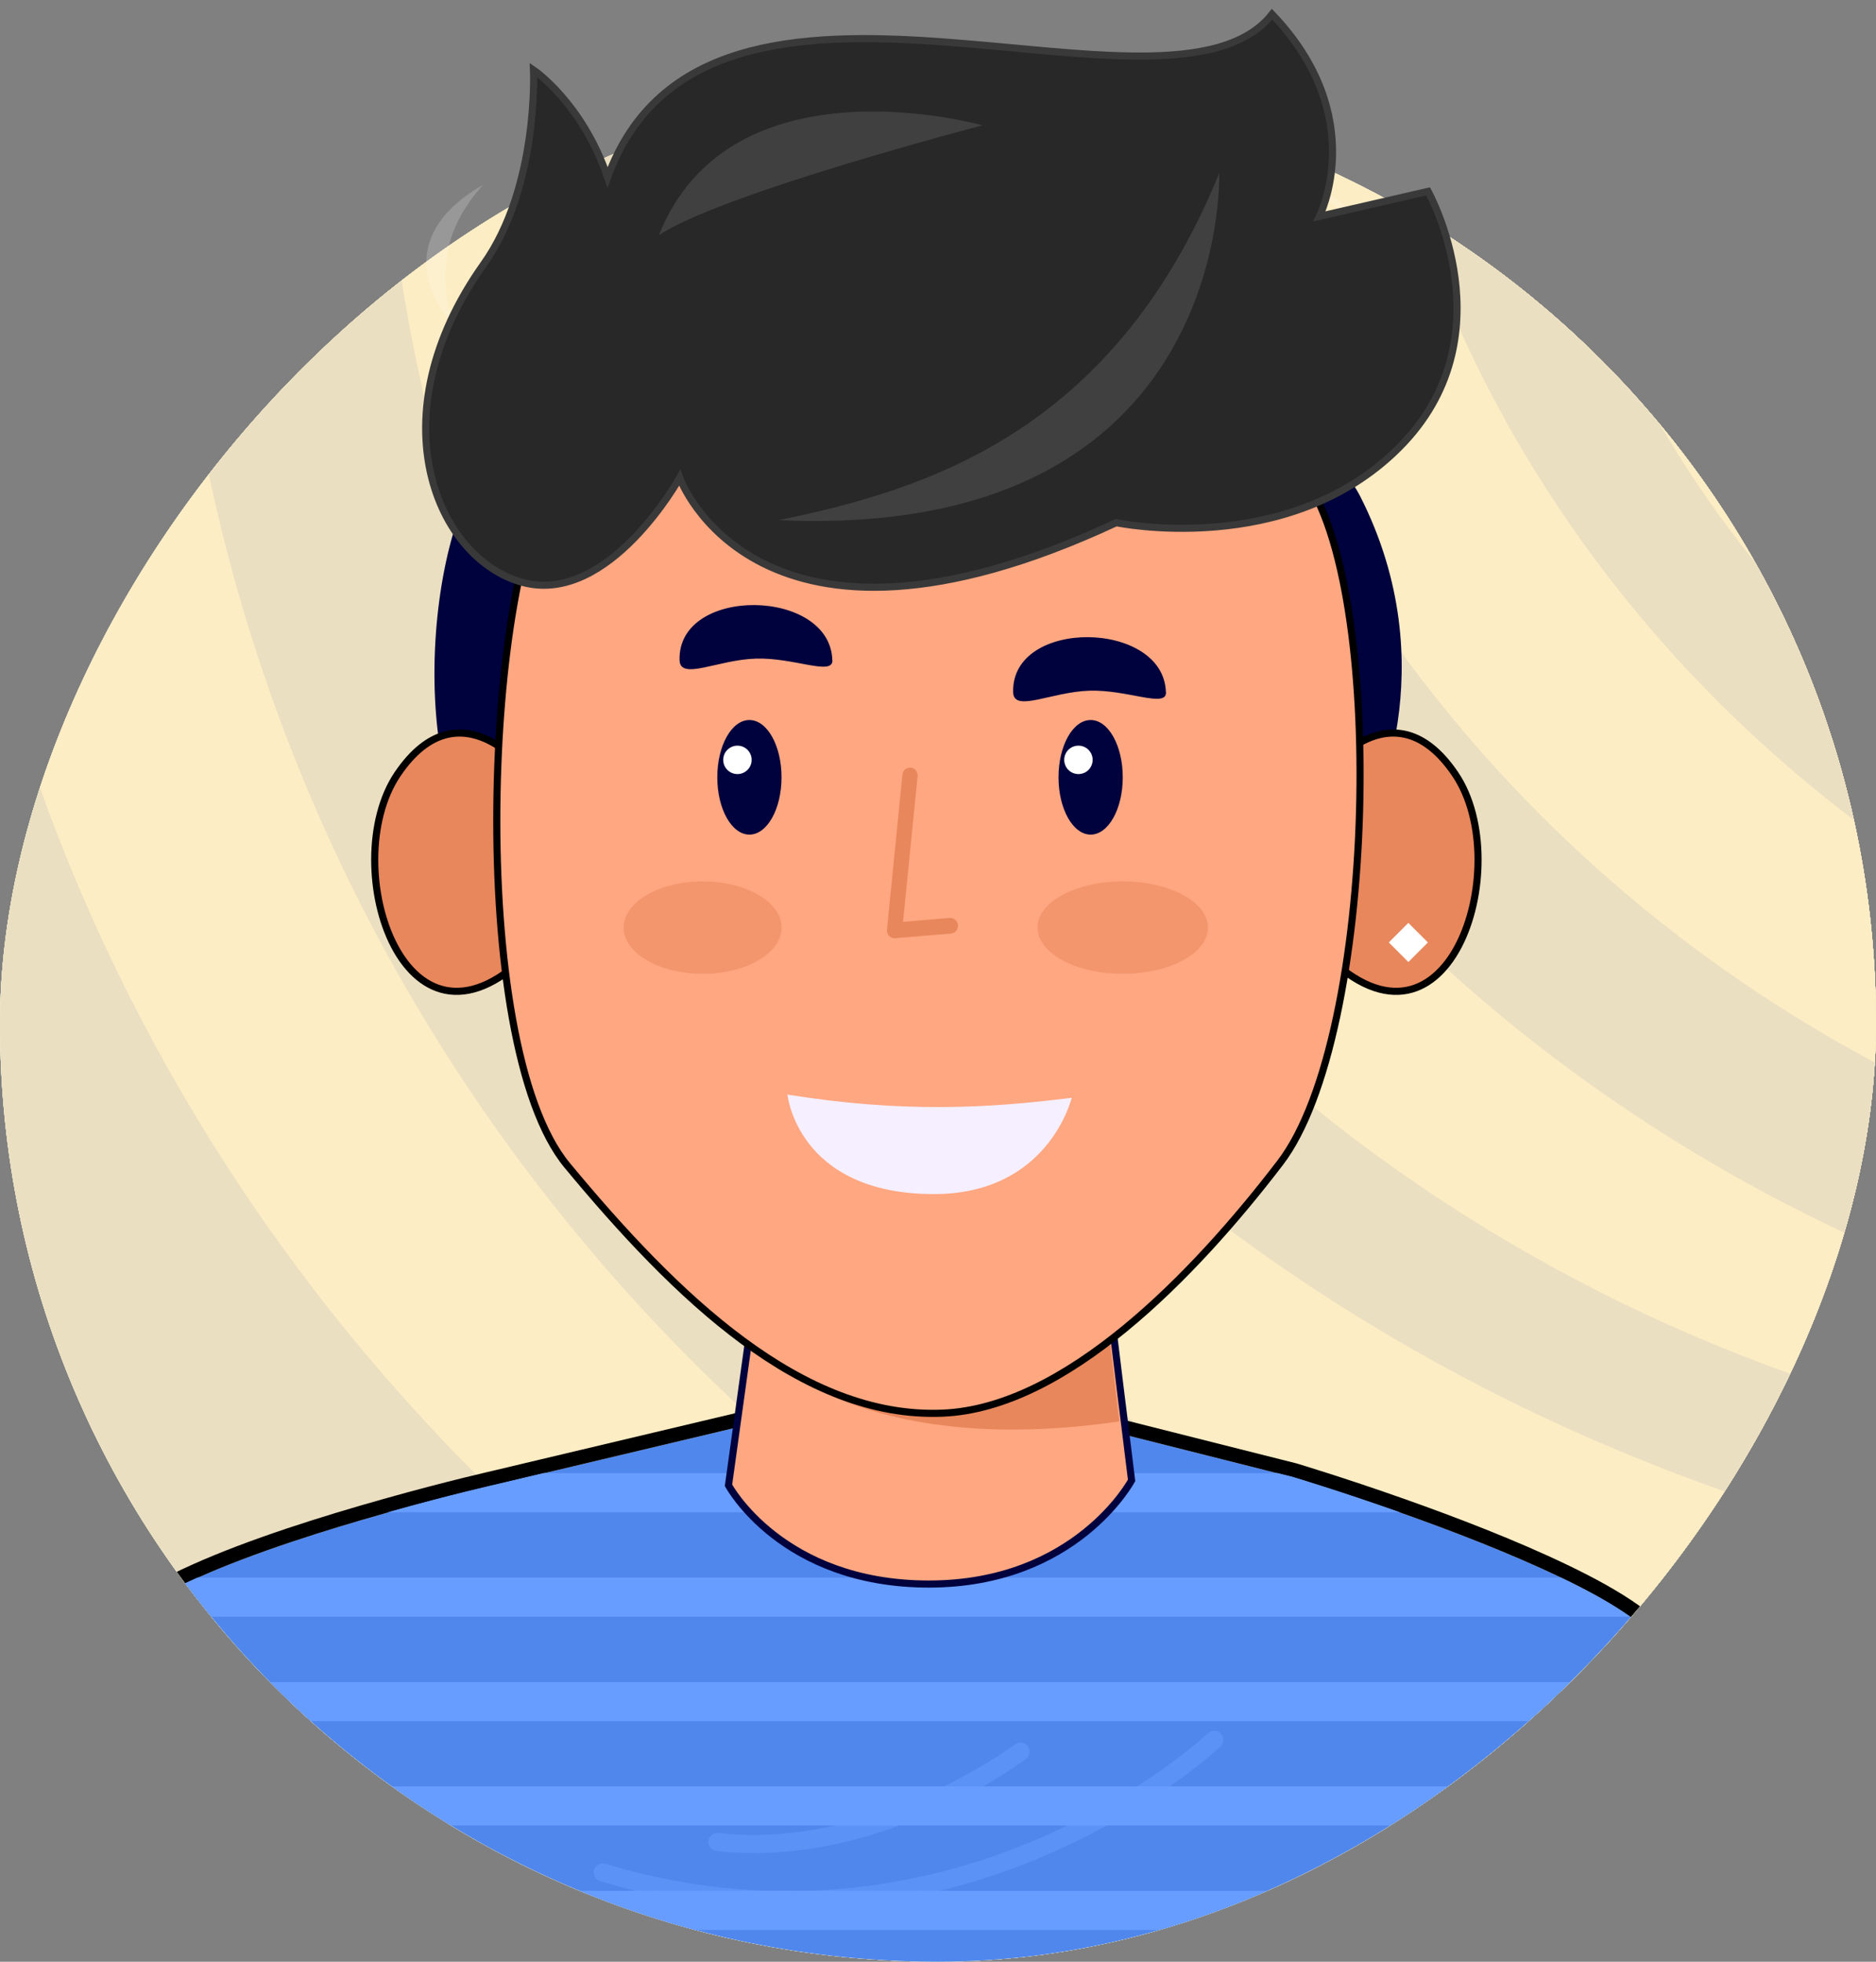<?xml version="1.0" encoding="UTF-8"?> <svg xmlns="http://www.w3.org/2000/svg" width="132" height="138" viewBox="0 0 132 138" fill="none"><rect x="0" y="0" width="132" height="138" fill="#808080" stroke="none"/><g clip-path="url(#clip0_390_5117)"><rect width="132" height="132" rx="66" transform="matrix(-1 0 0 1 132 6)" fill="#BAEDFE"></rect><g clip-path="url(#clip1_390_5117)"><rect width="132" height="132" rx="66" transform="matrix(-1 0 0 1 132 6)" fill="#BAEDFE"></rect><ellipse cx="74.015" cy="54.45" rx="147.015" ry="141.467" fill="#FDEDC4"></ellipse><ellipse cx="88.809" cy="41.505" rx="137.769" ry="134.07" fill="#EBDFC1"></ellipse><ellipse cx="107.301" cy="27.636" rx="147.015" ry="140.543" fill="#FDEDC4"></ellipse><ellipse cx="116.548" cy="22.088" rx="137.769" ry="134.995" fill="#EBDFC1"></ellipse><ellipse cx="132.266" cy="12.842" rx="136.844" ry="131.296" fill="#FDEDC4"></ellipse><ellipse cx="144.286" cy="8.219" rx="132.221" ry="126.673" fill="#EBDFC1"></ellipse><ellipse cx="151.683" cy="1.747" rx="124.824" ry="120.201" fill="#FDEDC4"></ellipse><ellipse cx="167.402" cy="-2.877" rx="127.598" ry="115.578" fill="#EBDFC1"></ellipse><ellipse cx="165.553" cy="-3.801" rx="112.804" ry="107.256" fill="#FDEDC4"></ellipse><ellipse cx="180.347" cy="-7.5" rx="112.804" ry="105.407" fill="#EBDFC1"></ellipse><ellipse cx="180.347" cy="-9.349" rx="99.859" ry="96.161" fill="#FDEDC4"></ellipse><ellipse cx="190.518" cy="-11.198" rx="95.236" ry="88.764" fill="#EBDFC1"></ellipse><ellipse cx="188.668" cy="-8.424" rx="82.291" ry="78.593" fill="#FDEDC4"></ellipse><ellipse cx="186.819" cy="-8.424" rx="69.347" ry="65.648" fill="#EBDFC1"></ellipse><ellipse cx="187.744" cy="-9.349" rx="61.025" ry="59.176" fill="#FDEDC4"></ellipse></g><path d="M-0.517 138.093H123.937C123.83 137.391 123.689 136.606 123.532 135.763C123.367 134.895 123.177 133.969 122.97 133.01C122.648 131.539 122.276 129.985 121.863 128.415C121.615 127.489 121.359 126.572 121.086 125.663C120.615 124.059 120.094 122.506 119.549 121.076C119.177 120.084 118.78 119.158 118.375 118.324C117.805 117.133 117.21 116.125 116.606 115.398C116.16 114.852 115.507 114.298 114.714 113.736C113.424 112.819 111.73 111.885 109.846 110.984C106.292 109.273 102.06 107.653 98.506 106.397C94.249 104.893 90.96 103.909 90.96 103.909L89.91 103.645L75.455 100H53.594L38.237 103.645L35.113 104.389C35.113 104.389 31.692 105.157 27.27 106.405C23.038 107.596 17.872 109.207 13.905 110.992C11.93 111.877 10.252 112.811 9.128 113.745C8.806 114.017 8.525 114.29 8.293 114.563C7.566 115.439 6.789 116.753 5.996 118.34C5.574 119.191 5.153 120.117 4.731 121.092C4.111 122.539 3.508 124.093 2.938 125.679C2.607 126.597 2.293 127.514 1.995 128.432C1.483 130.002 1.02 131.564 0.623 133.027C0.359 133.994 0.136 134.92 -0.063 135.779C-0.253 136.622 -0.402 137.407 -0.517 138.11V138.093Z" fill="#4F87ED"></path><path fill-rule="evenodd" clip-rule="evenodd" d="M-1.517 137.093V138.11L-0.517 138.192V139.093H125.102L124.926 137.942C124.816 137.223 124.673 136.425 124.515 135.58L124.515 135.576C124.348 134.698 124.156 133.764 123.948 132.8L123.947 132.796C123.622 131.312 123.247 129.745 122.83 128.161L122.829 128.156C122.579 127.225 122.321 126.299 122.045 125.378C121.567 123.754 121.039 122.177 120.484 120.722C120.103 119.705 119.695 118.753 119.276 117.889C118.69 116.666 118.054 115.578 117.378 114.762C116.85 114.117 116.115 113.504 115.292 112.921C113.937 111.957 112.186 110.995 110.278 110.083C106.676 108.349 102.406 106.715 98.839 105.454C96.7 104.698 94.803 104.073 93.442 103.637C92.761 103.419 92.213 103.248 91.835 103.131C91.646 103.073 91.5 103.028 91.4 102.998L91.286 102.963L91.247 102.952C91.247 102.951 91.246 102.951 90.96 103.909C90.96 103.909 94.249 104.893 98.506 106.397C102.06 107.653 106.292 109.273 109.846 110.984C111.73 111.885 113.424 112.819 114.714 113.736C115.507 114.298 116.16 114.852 116.606 115.398C117.21 116.125 117.805 117.133 118.375 118.324C118.78 119.158 119.177 120.084 119.549 121.076C120.094 122.506 120.615 124.059 121.086 125.663C121.359 126.572 121.615 127.489 121.863 128.415C122.276 129.985 122.648 131.539 122.97 133.01C123.177 133.969 123.367 134.895 123.532 135.763C123.618 136.225 123.7 136.67 123.773 137.093C123.834 137.442 123.889 137.776 123.937 138.093H-0.515C-0.515 138.099 -0.516 138.104 -0.517 138.11V138.093H-0.515C-0.462 137.776 -0.403 137.442 -0.336 137.093C-0.256 136.675 -0.166 136.236 -0.063 135.779C0.136 134.92 0.359 133.994 0.623 133.027C1.02 131.564 1.483 130.002 1.995 128.432C2.293 127.514 2.607 126.597 2.937 125.679C3.508 124.093 4.111 122.539 4.731 121.092C5.153 120.117 5.574 119.191 5.996 118.34C6.789 116.753 7.566 115.439 8.293 114.563C8.525 114.29 8.806 114.017 9.128 113.745C10.252 112.811 11.93 111.877 13.905 110.992C17.872 109.207 23.038 107.596 27.27 106.405C31.692 105.157 35.113 104.389 35.113 104.389L53.594 100H75.455L90.96 103.909L91.247 102.952L91.225 102.945L75.579 99H53.477L38.007 102.672L34.894 103.413L34.883 103.416L34.882 103.416L34.852 103.422L34.734 103.45C34.63 103.473 34.477 103.509 34.281 103.555C33.888 103.647 33.318 103.783 32.61 103.958C31.194 104.308 29.222 104.815 26.999 105.443C22.758 106.635 17.534 108.263 13.496 110.08C11.491 110.978 9.717 111.955 8.489 112.976L8.482 112.981C8.129 113.28 7.806 113.591 7.531 113.916L7.524 113.924C6.722 114.89 5.905 116.286 5.101 117.893L5.099 117.896C4.668 118.768 4.239 119.71 3.813 120.696L3.812 120.698C3.183 122.166 2.572 123.739 1.996 125.341C1.996 125.341 1.997 125.341 1.996 125.341M1.996 125.341C1.662 126.268 1.345 127.195 1.044 128.122C0.527 129.709 0.059 131.287 -0.342 132.765C-0.342 132.765 -0.341 132.764 -0.341 132.763M-1.517 137.093H-1.354ZM-1.354 137.093C-1.264 136.609 -1.159 136.096 -1.038 135.559L-1.037 135.554C-0.837 134.689 -0.611 133.75 -0.342 132.765" fill="black"></path><path d="M27.262 106.381H98.498C94.241 104.876 90.952 103.893 90.952 103.893L89.902 103.628H38.229L35.105 104.372C35.105 104.372 31.683 105.141 27.262 106.389V106.381Z" fill="#679DFF"></path><path d="M9.12 113.728H114.705C113.416 112.811 111.722 111.877 109.837 110.976H13.889C11.913 111.86 10.236 112.794 9.111 113.728H9.12Z" fill="#679DFF"></path><path d="M4.731 121.076H119.54C119.168 120.084 118.772 119.158 118.367 118.324H5.987C5.566 119.175 5.144 120.101 4.723 121.076H4.731Z" fill="#679DFF"></path><path d="M1.987 128.415H121.854C121.607 127.489 121.35 126.572 121.078 125.663H2.929C2.599 126.58 2.284 127.498 1.987 128.415Z" fill="#679DFF"></path><path d="M-0.071 135.763H123.532C123.367 134.895 123.177 133.969 122.97 133.01H0.623C0.359 133.978 0.136 134.903 -0.063 135.763H-0.071Z" fill="#679DFF"></path><g style="mix-blend-mode:multiply" opacity="0.5"><path d="M55.437 134.308C62.834 134.308 69.082 132.457 73.62 130.498C81.249 127.208 85.695 123.026 85.877 122.853C86.133 122.613 86.141 122.208 85.902 121.952C85.662 121.696 85.257 121.687 85.001 121.927C84.96 121.968 80.505 126.151 73.066 129.349C66.231 132.291 55.396 134.986 42.593 131.11C42.254 131.01 41.899 131.2 41.8 131.531C41.7 131.87 41.891 132.225 42.221 132.325C46.907 133.746 51.346 134.308 55.429 134.308H55.437Z" fill="#679DFF"></path></g><g style="mix-blend-mode:multiply" opacity="0.5"><path d="M53.073 130.357C63.289 130.357 71.802 124.018 72.19 123.729C72.471 123.514 72.529 123.117 72.314 122.836C72.099 122.555 71.702 122.497 71.421 122.712C71.322 122.787 61.388 130.176 50.544 128.944C50.197 128.903 49.883 129.159 49.841 129.506C49.8 129.853 50.056 130.167 50.404 130.209C51.304 130.308 52.197 130.357 53.073 130.357Z" fill="#679DFF"></path></g></g><path d="M32.007 23C29.282 19.96 28.787 15.957 34 13C32.749 14.361 30.039 17.864 32.007 23Z" fill="white" fill-opacity="0.19"></path><path d="M92 13C94.5 13.871 96.882 15.903 97 19C96.608 17.903 95.448 15.226 92 13Z" fill="white" fill-opacity="0.19"></path><path d="M51.259 104.484C51.259 104.484 54.974 111.432 65.358 111.432C75.742 111.432 79.621 104.137 79.621 104.137L79.004 99.138L78.898 98.298L77.933 90.423L53.112 91.118L52.697 94.11L52.562 95.094L51.259 104.484Z" fill="#FFA781" stroke="#00023D" stroke-width="0.5"></path><path d="M52.748 94.484C58.313 99.638 67.301 101.669 78.758 99.989L77.862 92.481L77.303 89.979L53.338 90.48L52.748 94.484Z" fill="#E8865C"></path><path d="M96.345 57.562C96.345 57.562 101.896 47.053 95.686 34.872C89.476 22.691 40.427 25.97 34.955 31.543C29.483 37.116 28.724 56.976 35.006 60.819" fill="#00023D"></path><path d="M93.139 54.443C93.139 54.443 97.988 47.972 102.381 54.443C106.774 60.913 101.773 76.207 92.835 66.711" fill="#E8865C"></path><path d="M93.139 54.443C93.139 54.443 97.988 47.972 102.381 54.443C106.774 60.913 101.773 76.207 92.835 66.711" stroke="black" stroke-width="0.5"></path><path d="M37.228 54.443C37.228 54.443 32.378 47.972 27.985 54.443C23.592 60.913 28.593 76.207 37.532 66.711" fill="#E8865C"></path><path d="M37.228 54.443C37.228 54.443 32.378 47.972 27.985 54.443C23.592 60.913 28.593 76.207 37.532 66.711" stroke="black" stroke-width="0.5"></path><path d="M91.669 33.461C97.582 41.06 96.931 72.834 90.077 81.794C83.969 89.784 74.936 99.049 66.338 99.41C56.422 99.83 47.57 91.225 39.906 81.975C32.74 73.319 34.115 39.895 39.196 33.461C47.57 22.872 81.558 20.462 91.662 33.461H91.669Z" fill="#FFA781" stroke="black" stroke-width="0.5"></path><path d="M82.043 48.703C82.072 49.825 79.358 48.508 76.666 48.588C73.981 48.667 71.332 50.151 71.288 48.703C71.136 43.456 81.899 43.601 82.036 48.703H82.043Z" fill="#00023D"></path><path d="M58.572 46.445C58.601 47.567 55.886 46.25 53.194 46.33C50.509 46.409 47.86 47.893 47.816 46.445C47.664 41.198 58.427 41.343 58.564 46.445H58.572Z" fill="#00023D"></path><path d="M78.54 36.769C78.54 36.769 90.598 39.309 98.415 31.514C106.232 23.719 100.485 13.463 100.485 13.463L92.835 15.222C92.835 15.222 96.41 8.216 89.505 1C82.268 10.177 49.785 -6.867 42.75 12.472C40.962 7.224 37.539 4.923 37.539 4.923C37.539 4.923 37.915 13.123 34.029 18.587C26.378 29.357 30.764 39.389 36.815 40.981C42.866 42.566 47.824 33.613 47.824 33.613C47.824 33.613 53.201 48.588 78.54 36.769Z" fill="#282828" stroke="#393939" stroke-width="0.5"></path><path d="M97.719 66.299L99.095 64.922L100.472 66.299L99.095 67.675L97.719 66.299Z" fill="white"></path><path d="M69.131 8.817C69.131 8.817 51.421 3.801 46.362 16.547C50.704 13.623 69.131 8.817 69.131 8.817Z" fill="white" fill-opacity="0.11"></path><path d="M85.785 12.19C85.785 12.19 86.697 38.05 54.808 36.588C64.897 34.496 78.265 30.602 85.785 12.19Z" fill="white" fill-opacity="0.11"></path><path d="M75.406 77.224C69.488 77.972 63.468 78.295 55.406 77C55.406 77 56.103 83.975 65.673 84C73.806 84.025 75.406 77.224 75.406 77.224Z" fill="#F5EFFF"></path><path d="M62.937 66C62.937 66 62.962 66 62.979 66L66.91 65.673C67.203 65.648 67.429 65.381 67.404 65.081C67.379 64.78 67.119 64.556 66.826 64.573L63.54 64.849L64.563 54.605C64.596 54.304 64.378 54.029 64.085 54.004C63.792 53.969 63.523 54.193 63.498 54.493L62.409 65.398C62.392 65.562 62.451 65.725 62.56 65.837C62.66 65.94 62.803 66 62.945 66H62.937Z" fill="#E8865C"></path><path d="M74.48 54.681C74.48 56.901 75.49 58.711 76.74 58.711C77.99 58.711 79 56.911 79 54.681C79 52.451 77.99 50.651 76.74 50.651C75.49 50.651 74.48 52.451 74.48 54.681Z" fill="#00023D"></path><path d="M50.47 54.681C50.47 56.901 51.48 58.711 52.73 58.711C53.98 58.711 54.99 56.911 54.99 54.681C54.99 52.451 53.98 50.651 52.73 50.651C51.48 50.651 50.47 52.451 50.47 54.681Z" fill="#00023D"></path><circle cx="1" cy="1" r="1" transform="matrix(-1 0 0 1 52.888 52.454)" fill="white"></circle><circle cx="1" cy="1" r="1" transform="matrix(-1 0 0 1 76.881 52.454)" fill="white"></circle><g opacity="0.5"><path d="M79 68.507C75.686 68.507 73 67.05 73 65.253C73 63.456 75.686 62 79 62C82.314 62 85 63.456 85 65.253C85 67.05 82.314 68.507 79 68.507Z" fill="#E8865C"></path></g><g opacity="0.5"><path d="M49.44 68.507C46.37 68.507 43.88 67.05 43.88 65.253C43.88 63.456 46.37 62 49.44 62C52.511 62 55 63.456 55 65.253C55 67.05 52.511 68.507 49.44 68.507Z" fill="#E8865C"></path></g><defs><clipPath id="clip0_390_5117"><rect width="132" height="132" rx="66" transform="matrix(-1 0 0 1 132 6)" fill="white"></rect></clipPath><clipPath id="clip1_390_5117"><rect width="132" height="132" rx="66" transform="matrix(-1 0 0 1 132 6)" fill="white"></rect></clipPath></defs></svg> 